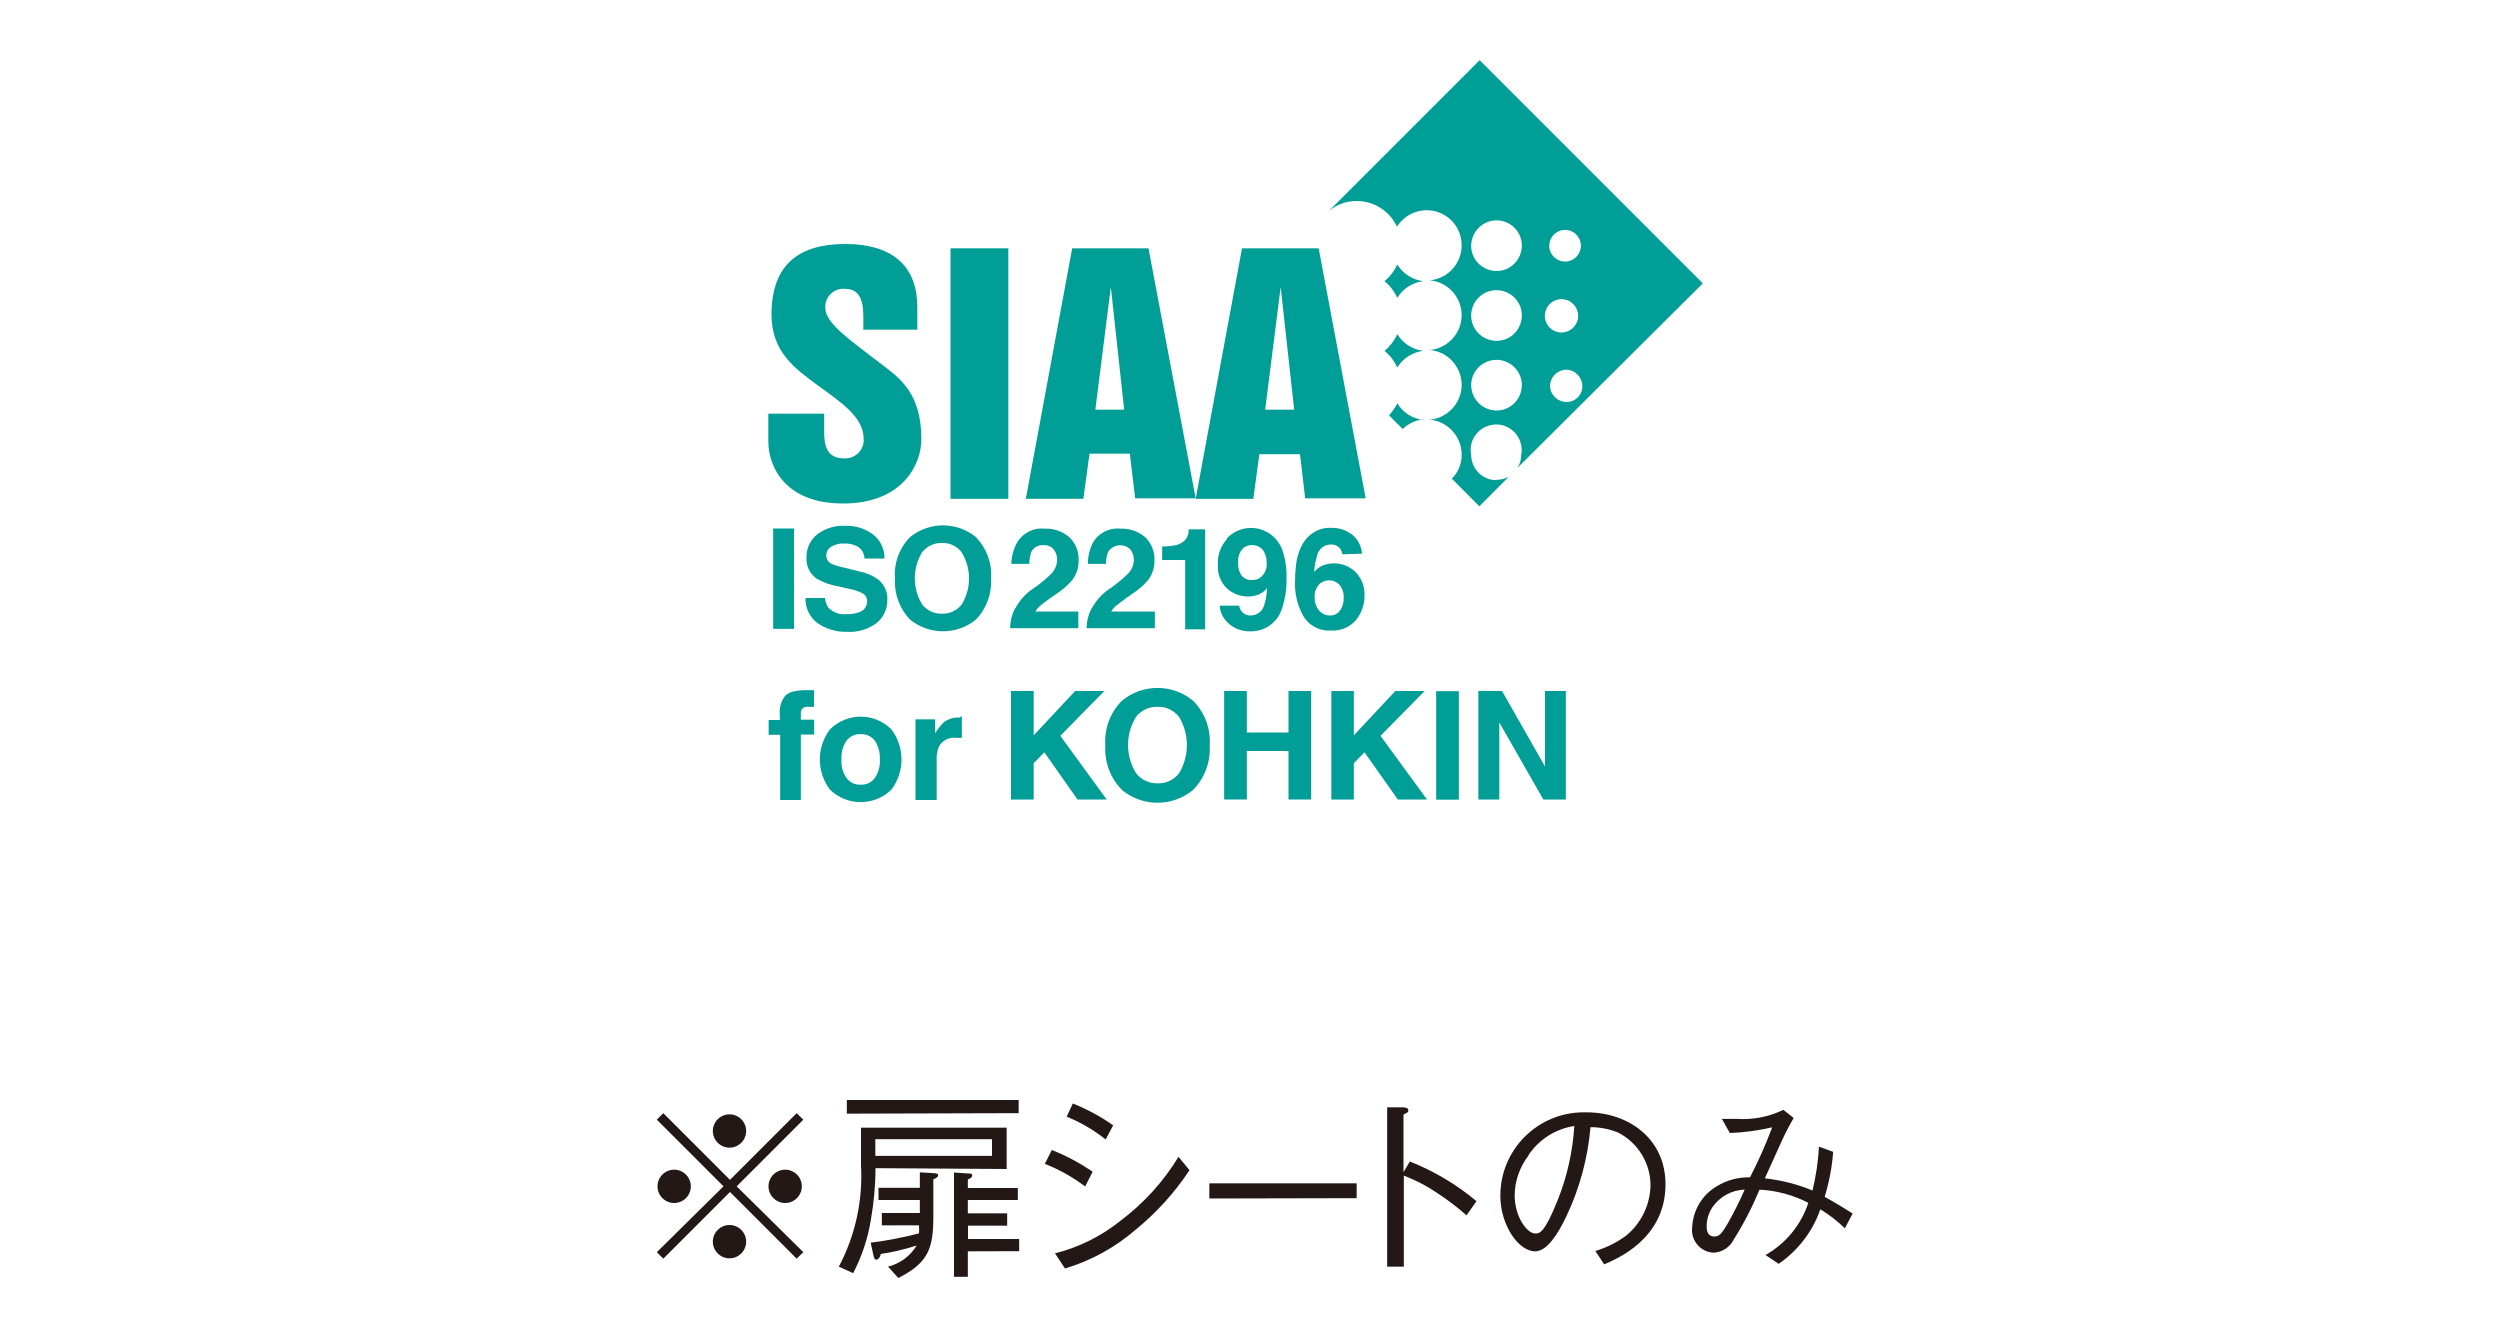 <?xml version="1.0" encoding="utf-8"?>
<!-- Generator: Adobe Illustrator 25.4.8, SVG Export Plug-In . SVG Version: 6.00 Build 0)  -->
<svg version="1.1" id="レイヤー_1" xmlns="http://www.w3.org/2000/svg" xmlns:xlink="http://www.w3.org/1999/xlink" x="0px"
	 y="0px" viewBox="0 0 150 80" style="enable-background:new 0 0 150 80;" xml:space="preserve">
<style type="text/css">
	.st0{fill:#009E96;}
	.st1{fill:#231815;}
</style>
<path class="st0" d="M83.84,20.05c-0.18,0.39-0.44,0.73-0.77,1c0.33,0.27,0.59,0.61,0.77,1c0.34-0.56,0.92-0.93,1.57-1
	C84.76,20.98,84.18,20.61,83.84,20.05"/>
<path class="st0" d="M85.41,25.2c-0.65-0.07-1.23-0.44-1.57-1c-0.13,0.26-0.3,0.5-0.5,0.72l0.82,0.82c0.34-0.33,0.78-0.53,1.25-0.58
	"/>
<path class="st0" d="M83.84,15.87c-0.18,0.39-0.44,0.73-0.77,1c0.33,0.27,0.59,0.61,0.77,1c0.34-0.56,0.92-0.93,1.57-1
	C84.76,16.8,84.18,16.43,83.84,15.87"/>
<path class="st0" d="M89.8,28.81c-0.84,0.01-1.52-0.67-1.53-1.51c0,0,0,0,0,0c-0.17-0.83,0.37-1.63,1.2-1.8
	c0.83-0.17,1.63,0.37,1.8,1.2c0.04,0.2,0.04,0.4,0,0.6c0,0.27-0.07,0.53-0.21,0.76L102.17,17L88.78,3.61l-9.06,9.06l0,0
	c0.47-0.4,1.07-0.61,1.68-0.61c1.04,0,1.98,0.6,2.42,1.54c0.62-0.98,1.91-1.28,2.89-0.67c0.62,0.38,0.99,1.06,0.99,1.79
	c0,1.08-0.82,1.99-1.9,2.1c1.15,0.11,2,1.14,1.89,2.29c-0.1,1-0.89,1.79-1.89,1.89c1.15,0.11,2,1.14,1.89,2.29
	c-0.1,1-0.89,1.79-1.89,1.89c1.08,0.11,1.9,1.02,1.9,2.1c0.01,0.54-0.21,1.06-0.59,1.44l1.65,1.66l1.77-1.78
	c-0.23,0.13-0.49,0.19-0.75,0.19 M94,13.8c0.52,0.05,0.9,0.52,0.85,1.04c-0.05,0.45-0.4,0.8-0.85,0.85
	c-0.52,0.05-0.99-0.33-1.04-0.85c-0.05-0.52,0.33-0.99,0.85-1.04C93.87,13.79,93.94,13.79,94,13.8 M94,18
	c0.52,0.17,0.81,0.74,0.64,1.26c-0.1,0.3-0.34,0.54-0.64,0.64c-0.52,0.17-1.09-0.11-1.26-0.64c-0.17-0.52,0.11-1.09,0.64-1.26
	C93.58,17.93,93.8,17.93,94,18 M94,22.18c0.53,0.03,0.94,0.47,0.94,1c0,0.52-0.42,0.94-0.94,0.94l0,0c-0.53,0-0.97-0.41-1-0.94
	C93,22.63,93.45,22.18,94,22.18 M89.8,13.22c0.84,0.01,1.52,0.69,1.51,1.53c-0.01,0.84-0.69,1.52-1.53,1.51
	c-0.84-0.01-1.51-0.68-1.51-1.52C88.28,13.9,88.96,13.22,89.8,13.22 M89.8,17.41c0.84,0.01,1.52,0.69,1.51,1.53
	c-0.01,0.84-0.69,1.52-1.53,1.51c-0.84-0.01-1.51-0.68-1.51-1.52c0-0.84,0.68-1.52,1.52-1.52C89.79,17.41,89.8,17.41,89.8,17.41
	 M89.8,21.59c0.84,0.01,1.52,0.69,1.51,1.53s-0.69,1.52-1.53,1.51c-0.83-0.01-1.5-0.68-1.51-1.51c-0.01-0.84,0.67-1.52,1.51-1.53
	C89.79,21.59,89.79,21.59,89.8,21.59"/>
<path class="st0" d="M49.45,24.82v1.12c0,0.81,0.18,1.56,1.17,1.56c0.61,0.05,1.15-0.4,1.2-1.01c0-0.05,0-0.1,0-0.15
	c0-1.33-1.37-2.2-2.74-3.21s-2.79-2-2.79-4.26c0-3,1.65-4.23,4.42-4.23c3,0,4.33,1.47,4.33,3.79v1.35H51.8V19
	c0-0.75-0.11-1.67-1.09-1.67c-0.59-0.06-1.12,0.37-1.19,0.96c-0.01,0.06-0.01,0.13,0,0.19c0,0.9,1.47,1.91,2.88,3
	s2.88,1.87,2.88,4.9c0,1.45-1.1,3.83-4.7,3.83c-3.43,0-4.48-2.17-4.48-3.72v-1.67"/>
<rect x="57.03" y="14.9" class="st0" width="3.47" height="15.03"/>
<path class="st0" d="M64.33,14.9h4.58l2.83,15h-3.63l-0.32-2.68h-2.42L65,29.93h-3.45L64.33,14.9z M65.72,24.58h1.73l-0.8-7.36l0,0"
	/>
<path class="st0" d="M74.52,14.9h4.6l2.82,15h-3.63L78,27.25h-2.44l-0.36,2.68h-3.46L74.52,14.9z M75.91,24.58h1.74l-0.81-7.36l0,0"
	/>
<path class="st0" d="M48.58,41.41h0.26v1h-0.35c-0.13-0.02-0.26,0.02-0.35,0.11c-0.06,0.07-0.09,0.16-0.09,0.25v0.41h0.8v0.89h-0.8
	V48h-1.24v-3.91h-0.69V43.2h0.67v-0.31c-0.04-0.37,0.05-0.75,0.26-1.06c0.18-0.28,0.62-0.42,1.31-0.42H48.58"/>
<path class="st0" d="M52.49,46.68c0.22-0.33,0.33-0.72,0.3-1.12c0.02-0.4-0.08-0.79-0.3-1.12c-0.2-0.26-0.52-0.41-0.85-0.39
	c-0.33-0.02-0.65,0.13-0.85,0.39c-0.22,0.33-0.33,0.72-0.3,1.12c-0.03,0.4,0.07,0.79,0.3,1.12c0.2,0.27,0.52,0.42,0.85,0.4
	C51.97,47.1,52.29,46.95,52.49,46.68 M53.49,47.37c-1.02,1.01-2.68,1.01-3.7,0c-0.8-1.07-0.8-2.53,0-3.6
	c1.02-1.02,2.67-1.03,3.69-0.01c0,0,0.01,0.01,0.01,0.01C54.29,44.84,54.29,46.3,53.49,47.37"/>
<path class="st0" d="M57.6,43h0.11v1.27h-0.36c-0.4-0.05-0.8,0.15-1,0.5c-0.12,0.27-0.17,0.57-0.15,0.86V48h-1.27v-4.84h1.18V44
	c0.14-0.24,0.31-0.46,0.51-0.66c0.26-0.2,0.59-0.3,0.92-0.29h0.06"/>
<polyline class="st0" points="60.66,41.46 62.02,41.46 62.02,44.12 64.51,41.46 66.26,41.46 63.62,44.15 66.4,47.97 64.65,47.97 
	62.66,45.14 62.02,45.79 62.02,47.97 60.66,47.97 "/>
<path class="st0" d="M70.74,46.4c0.63-1.04,0.63-2.35,0-3.39c-0.31-0.39-0.78-0.62-1.28-0.6c-0.5-0.02-0.98,0.2-1.29,0.59
	c-0.65,1.04-0.65,2.36,0,3.4c0.31,0.39,0.79,0.62,1.29,0.6C69.96,47.02,70.43,46.79,70.74,46.4 M71.58,47.4
	c-1.24,1.02-3.02,1.02-4.26,0c-0.7-0.71-1.06-1.68-1-2.68c-0.07-1,0.29-1.97,1-2.68c1.24-1.02,3.02-1.02,4.26,0
	c0.71,0.71,1.07,1.68,1,2.68C72.64,45.72,72.28,46.69,71.58,47.4"/>
<polyline class="st0" points="73.45,47.97 73.45,41.46 74.81,41.46 74.81,43.95 77.31,43.95 77.31,41.46 78.67,41.46 78.67,47.97 
	77.31,47.97 77.31,45.06 74.81,45.06 74.81,47.97 "/>
<polyline class="st0" points="79.88,41.46 81.23,41.46 81.23,44.12 83.72,41.46 85.48,41.46 82.83,44.15 85.62,47.97 83.87,47.97 
	81.87,45.14 81.23,45.79 81.23,47.97 79.88,47.97 "/>
<rect x="86.17" y="41.47" class="st0" width="1.36" height="6.51"/>
<polyline class="st0" points="88.7,41.46 90.12,41.46 92.7,45.99 92.7,41.46 93.95,41.46 93.95,47.97 92.6,47.97 89.96,43.35 
	89.96,47.97 88.7,47.97 "/>
<rect x="46.39" y="31.71" class="st0" width="1.25" height="6.02"/>
<path class="st0" d="M49.5,35.88c0.02,0.22,0.09,0.42,0.22,0.6c0.28,0.27,0.66,0.41,1.05,0.37c0.25,0.01,0.49-0.02,0.73-0.1
	c0.32-0.08,0.54-0.36,0.53-0.69c0-0.19-0.1-0.36-0.26-0.45c-0.26-0.14-0.54-0.23-0.83-0.28l-0.64-0.15c-0.46-0.07-0.9-0.23-1.3-0.46
	c-0.42-0.29-0.65-0.78-0.61-1.29c-0.01-0.52,0.22-1.01,0.61-1.34c0.49-0.39,1.11-0.58,1.74-0.54c0.58-0.02,1.16,0.16,1.63,0.51
	c0.45,0.34,0.71,0.88,0.7,1.45h-1.2c-0.01-0.32-0.19-0.61-0.48-0.75c-0.23-0.11-0.48-0.16-0.73-0.15c-0.27-0.02-0.55,0.05-0.78,0.19
	c-0.19,0.11-0.31,0.32-0.3,0.54c0,0.2,0.11,0.39,0.29,0.48c0.25,0.11,0.52,0.19,0.79,0.24l1,0.25c0.36,0.08,0.7,0.23,1,0.44
	c0.39,0.29,0.61,0.76,0.58,1.25c0.01,0.53-0.22,1.03-0.63,1.37c-0.51,0.39-1.15,0.58-1.79,0.54c-0.65,0.02-1.29-0.18-1.82-0.56
	c-0.44-0.36-0.69-0.9-0.67-1.47"/>
<path class="st0" d="M57.7,36.27c0.59-0.96,0.59-2.17,0-3.13c-0.28-0.37-0.72-0.58-1.18-0.56c-0.46-0.02-0.9,0.19-1.19,0.55
	c-0.59,0.96-0.59,2.18,0,3.14c0.29,0.36,0.73,0.57,1.19,0.55C56.98,36.84,57.42,36.63,57.7,36.27 M58.55,37.18
	c-1.15,0.93-2.79,0.93-3.94,0c-0.64-0.66-0.97-1.56-0.91-2.48c-0.07-0.92,0.26-1.82,0.91-2.48c1.15-0.93,2.79-0.93,3.94,0
	c0.64,0.66,0.98,1.56,0.91,2.48C59.52,35.62,59.19,36.52,58.55,37.18"/>
<path class="st0" d="M60.89,36.55c0.27-0.52,0.67-0.97,1.17-1.28c0.36-0.25,0.69-0.53,1-0.83c0.23-0.22,0.36-0.53,0.37-0.85
	c0-0.23-0.07-0.45-0.21-0.63c-0.15-0.17-0.38-0.27-0.61-0.25c-0.3-0.03-0.59,0.13-0.73,0.4c-0.08,0.23-0.12,0.47-0.12,0.72h-1.08
	c0.01-0.43,0.12-0.85,0.32-1.23c0.33-0.6,0.98-0.95,1.66-0.88c0.55-0.03,1.09,0.16,1.51,0.52c0.37,0.36,0.57,0.87,0.55,1.39
	c0,0.43-0.13,0.84-0.39,1.18c-0.25,0.29-0.54,0.55-0.86,0.76L63,35.9c-0.3,0.21-0.5,0.37-0.61,0.46c-0.11,0.1-0.2,0.21-0.27,0.33
	h2.58v1h-4.09c0-0.41,0.1-0.81,0.28-1.17"/>
<path class="st0" d="M65.48,36.55c0.27-0.52,0.68-0.97,1.18-1.28c0.35-0.25,0.69-0.53,1-0.83c0.23-0.22,0.37-0.53,0.37-0.85
	c0-0.23-0.07-0.45-0.21-0.63c-0.34-0.33-0.88-0.33-1.22,0.01c-0.04,0.04-0.08,0.09-0.11,0.14c-0.09,0.23-0.14,0.47-0.13,0.72h-1.09
	c0-0.43,0.1-0.85,0.28-1.23c0.33-0.6,0.98-0.95,1.66-0.88c0.55-0.03,1.09,0.16,1.51,0.52c0.37,0.36,0.57,0.87,0.55,1.39
	c0,0.43-0.13,0.84-0.39,1.18c-0.25,0.29-0.54,0.55-0.86,0.76l-0.47,0.33l-0.61,0.46c-0.11,0.1-0.2,0.21-0.27,0.33h2.62v1H65.2
	c0-0.41,0.1-0.81,0.28-1.17"/>
<path class="st0" d="M69.73,33.6v-0.81c0.26,0,0.52-0.03,0.78-0.07c0.22-0.04,0.42-0.15,0.58-0.3c0.11-0.12,0.18-0.27,0.22-0.43
	c0.01-0.08,0.01-0.15,0-0.23h1v6h-1.2V33.6"/>
<path class="st0" d="M75.6,34.67c0.28-0.21,0.43-0.54,0.4-0.88c0.01-0.28-0.07-0.57-0.23-0.8c-0.29-0.33-0.79-0.38-1.15-0.13
	c-0.24,0.23-0.36,0.56-0.33,0.89c-0.02,0.28,0.05,0.56,0.21,0.79c0.16,0.19,0.4,0.28,0.65,0.26C75.31,34.8,75.47,34.76,75.6,34.67
	 M73.6,32.31c0.76-0.81,2.02-0.85,2.83-0.09c0.21,0.2,0.37,0.44,0.48,0.7c0.21,0.57,0.3,1.18,0.28,1.79
	c0.02,0.61-0.08,1.22-0.27,1.8c-0.26,0.84-1.04,1.4-1.92,1.37c-0.43,0.01-0.86-0.13-1.2-0.4c-0.36-0.27-0.59-0.69-0.62-1.14h1.17
	c0.02,0.16,0.1,0.31,0.22,0.42c0.13,0.12,0.3,0.18,0.48,0.17c0.39-0.01,0.72-0.27,0.81-0.65c0.1-0.32,0.15-0.66,0.16-1
	c-0.09,0.12-0.21,0.23-0.34,0.31c-0.25,0.14-0.53,0.21-0.81,0.2c-0.47,0-0.92-0.18-1.26-0.49c-0.38-0.37-0.57-0.88-0.54-1.41
	c-0.03-0.57,0.17-1.13,0.55-1.55"/>
<path class="st0" d="M79.14,36.62c0.16,0.2,0.4,0.31,0.65,0.31c0.24,0.01,0.47-0.1,0.61-0.3c0.16-0.22,0.23-0.48,0.22-0.75
	c0.02-0.29-0.07-0.57-0.25-0.79c-0.16-0.17-0.38-0.27-0.62-0.27c-0.19,0-0.37,0.06-0.52,0.17c-0.25,0.21-0.38,0.53-0.35,0.86
	C78.87,36.13,78.96,36.4,79.14,36.62 M80.54,33.26c-0.01-0.11-0.05-0.22-0.11-0.32c-0.14-0.18-0.35-0.28-0.58-0.27
	c-0.39,0-0.73,0.27-0.82,0.65c-0.1,0.32-0.16,0.66-0.18,1c0.14-0.17,0.31-0.3,0.51-0.39c0.69-0.27,1.48-0.11,2,0.42
	c0.35,0.37,0.53,0.87,0.51,1.38c0.01,0.53-0.17,1.05-0.5,1.46c-0.38,0.45-0.96,0.69-1.55,0.64c-0.69,0.04-1.34-0.33-1.66-0.94
	c-0.31-0.58-0.47-1.23-0.46-1.89c0-0.37,0.02-0.74,0.06-1.11c0.05-0.44,0.18-0.87,0.4-1.26c0.16-0.28,0.39-0.52,0.67-0.69
	c0.3-0.19,0.65-0.28,1-0.27c0.48-0.02,0.95,0.13,1.33,0.43c0.33,0.29,0.53,0.69,0.56,1.12"/>
<path class="st1" d="M39.8,75.52l-0.39-0.39l4-3.95l-4-4l0.39-0.39l4,4l4-4l0.4,0.39l-4,4l4,3.95l-0.4,0.39l-4-4L39.8,75.52z
	 M41.45,71.18c0,0.55-0.45,1-1,1s-1-0.45-1-1s0.45-1,1-1S41.45,70.63,41.45,71.18z M44.77,67.86c0,0.55-0.45,1-1,1s-1-0.45-1-1
	s0.45-1,1-1S44.77,67.31,44.77,67.86C44.77,67.86,44.77,67.86,44.77,67.86z M44.77,74.5c0,0.55-0.45,1-1,1s-1-0.45-1-1s0.45-1,1-1
	S44.77,73.95,44.77,74.5C44.77,74.5,44.77,74.5,44.77,74.5z M48.11,71.18c0,0.55-0.45,1-1,1s-1-0.45-1-1s0.45-1,1-1
	S48.11,70.63,48.11,71.18C48.11,71.18,48.11,71.18,48.11,71.18z"/>
<path class="st1" d="M52.53,70.09c0,1.04-0.1,2.08-0.28,3.11c-0.18,1.11-0.54,2.19-1.06,3.19L50.33,76c0.99-1.87,1.45-3.98,1.33-6.1
	c0-0.42,0-0.93,0-2.24h8.74v2.48L52.53,70.09z M50.81,66.82V66h10.31v0.79L50.81,66.82z M56,70.76V73c0,1.92-0.31,2.77-2.1,3.68
	L53.28,76c0.72-0.18,1.34-0.64,1.72-1.27c-0.71,0.23-1.43,0.4-2.16,0.51c0,0.15-0.14,0.34-0.26,0.34s-0.14-0.15-0.17-0.24
	l-0.17-0.78c0.98-0.12,1.95-0.31,2.9-0.56c0.01-0.16,0.01-0.32,0-0.48h-2.23v-0.74h2.28V72h-2.48v-0.73h2.48v-0.93l0.85,0.05
	c0,0,0.25,0,0.25,0.12S56.16,70.69,56,70.76z M59.52,68.35h-7v1h7V68.35z M58.07,75.08v1.53h-0.83v-6.26l0.87,0.06
	c0.15,0,0.22,0,0.22,0.12s-0.07,0.15-0.26,0.24v0.51h3V72h-3v0.8h2.36v0.74h-2.35v0.8h3.07v0.73L58.07,75.08z"/>
<path class="st1" d="M63.11,69c0.86,0.34,1.68,0.78,2.45,1.3l-0.45,0.89c-0.74-0.56-1.56-1.02-2.42-1.36L63.11,69z M71.37,70.21
	c-0.89,1.35-1.98,2.55-3.23,3.57c-1.23,1.07-2.68,1.86-4.24,2.33l-0.6-0.91c1.43-0.36,2.76-1.02,3.91-1.94
	c1.4-1.05,2.59-2.35,3.5-3.85L71.37,70.21z M64.37,66.21c0.85,0.34,1.67,0.78,2.42,1.31l-0.45,0.85C65.63,67.8,64.84,67.34,64,67
	L64.37,66.21z"/>
<path class="st1" d="M72.56,71.91V71h8.84v0.89L72.56,71.91z"/>
<path class="st1" d="M84.59,69.69c1.45,0.57,2.8,1.38,4,2.38l-0.6,0.85c-0.53-0.47-1.08-0.89-1.67-1.28
	c-0.65-0.45-1.35-0.82-2.09-1.1V76h-1v-9.56h0.93c0.06,0,0.34,0,0.34,0.17s-0.1,0.14-0.29,0.27v3.45L84.59,69.69z"/>
<path class="st1" d="M95.72,75.06c0.67-0.2,1.31-0.52,1.87-0.94c0.89-0.74,1.42-1.84,1.44-3c0-1.33-0.75-2.55-1.93-3.16
	c-0.53-0.22-1.1-0.33-1.67-0.33c-0.16,1.84-0.64,3.64-1.43,5.31c-0.51,1.08-1.17,2.14-1.89,2.14c-1,0-2.09-1.57-2.09-3.34
	c0-2.76,2.24-5,5-5c0.06,0,0.12,0,0.17,0c2.56,0,4.74,1.61,4.74,4.32c0,3.32-3,4.5-3.68,4.8L95.72,75.06z M91.72,69.32
	c-0.53,0.68-0.83,1.52-0.84,2.39c0,1.31,0.75,2.3,1.23,2.3c0.26,0,0.55,0,1.35-2c0.57-1.42,0.9-2.92,1-4.45
	c-1.13,0.17-2.13,0.81-2.76,1.76H91.72z"/>
<path class="st1" d="M107.62,67.08c-0.27,0.46-0.51,0.93-0.73,1.41l-1,2.21c0.98,0.11,1.95,0.35,2.86,0.73
	c0.21-0.86,0.34-1.74,0.39-2.63l0.85,0.31c-0.07,0.92-0.24,1.82-0.51,2.7c0.74,0.41,1.18,0.69,1.68,1l-0.47,0.89
	c-0.44-0.44-0.94-0.82-1.47-1.14c-0.46,1.33-1.34,2.47-2.5,3.27l-0.79-0.53c1.22-0.69,2.13-1.8,2.57-3.13
	c-0.91-0.47-1.91-0.74-2.93-0.79c-0.43,1.04-0.95,2.05-1.55,3c-0.23,0.46-0.7,0.76-1.21,0.78c-0.74-0.03-1.32-0.67-1.29-1.41
	c0-0.03,0-0.05,0.01-0.08c0.03-1.03,0.59-1.97,1.47-2.49c0.6-0.37,1.3-0.56,2-0.54c0.5-0.97,0.95-1.97,1.33-3
	c-0.83,0.19-1.68,0.31-2.54,0.34l-0.48-0.85h0.87c0.97,0.07,1.94-0.11,2.82-0.54L107.62,67.08z M102.74,72.44
	c-0.22,0.34-0.34,0.74-0.34,1.14c0,0.15,0,0.61,0.47,0.61c0.31,0,0.46-0.22,0.81-0.81c0.37-0.65,0.7-1.32,1-2
	C103.9,71.4,103.18,71.8,102.74,72.44z"/>
</svg>
